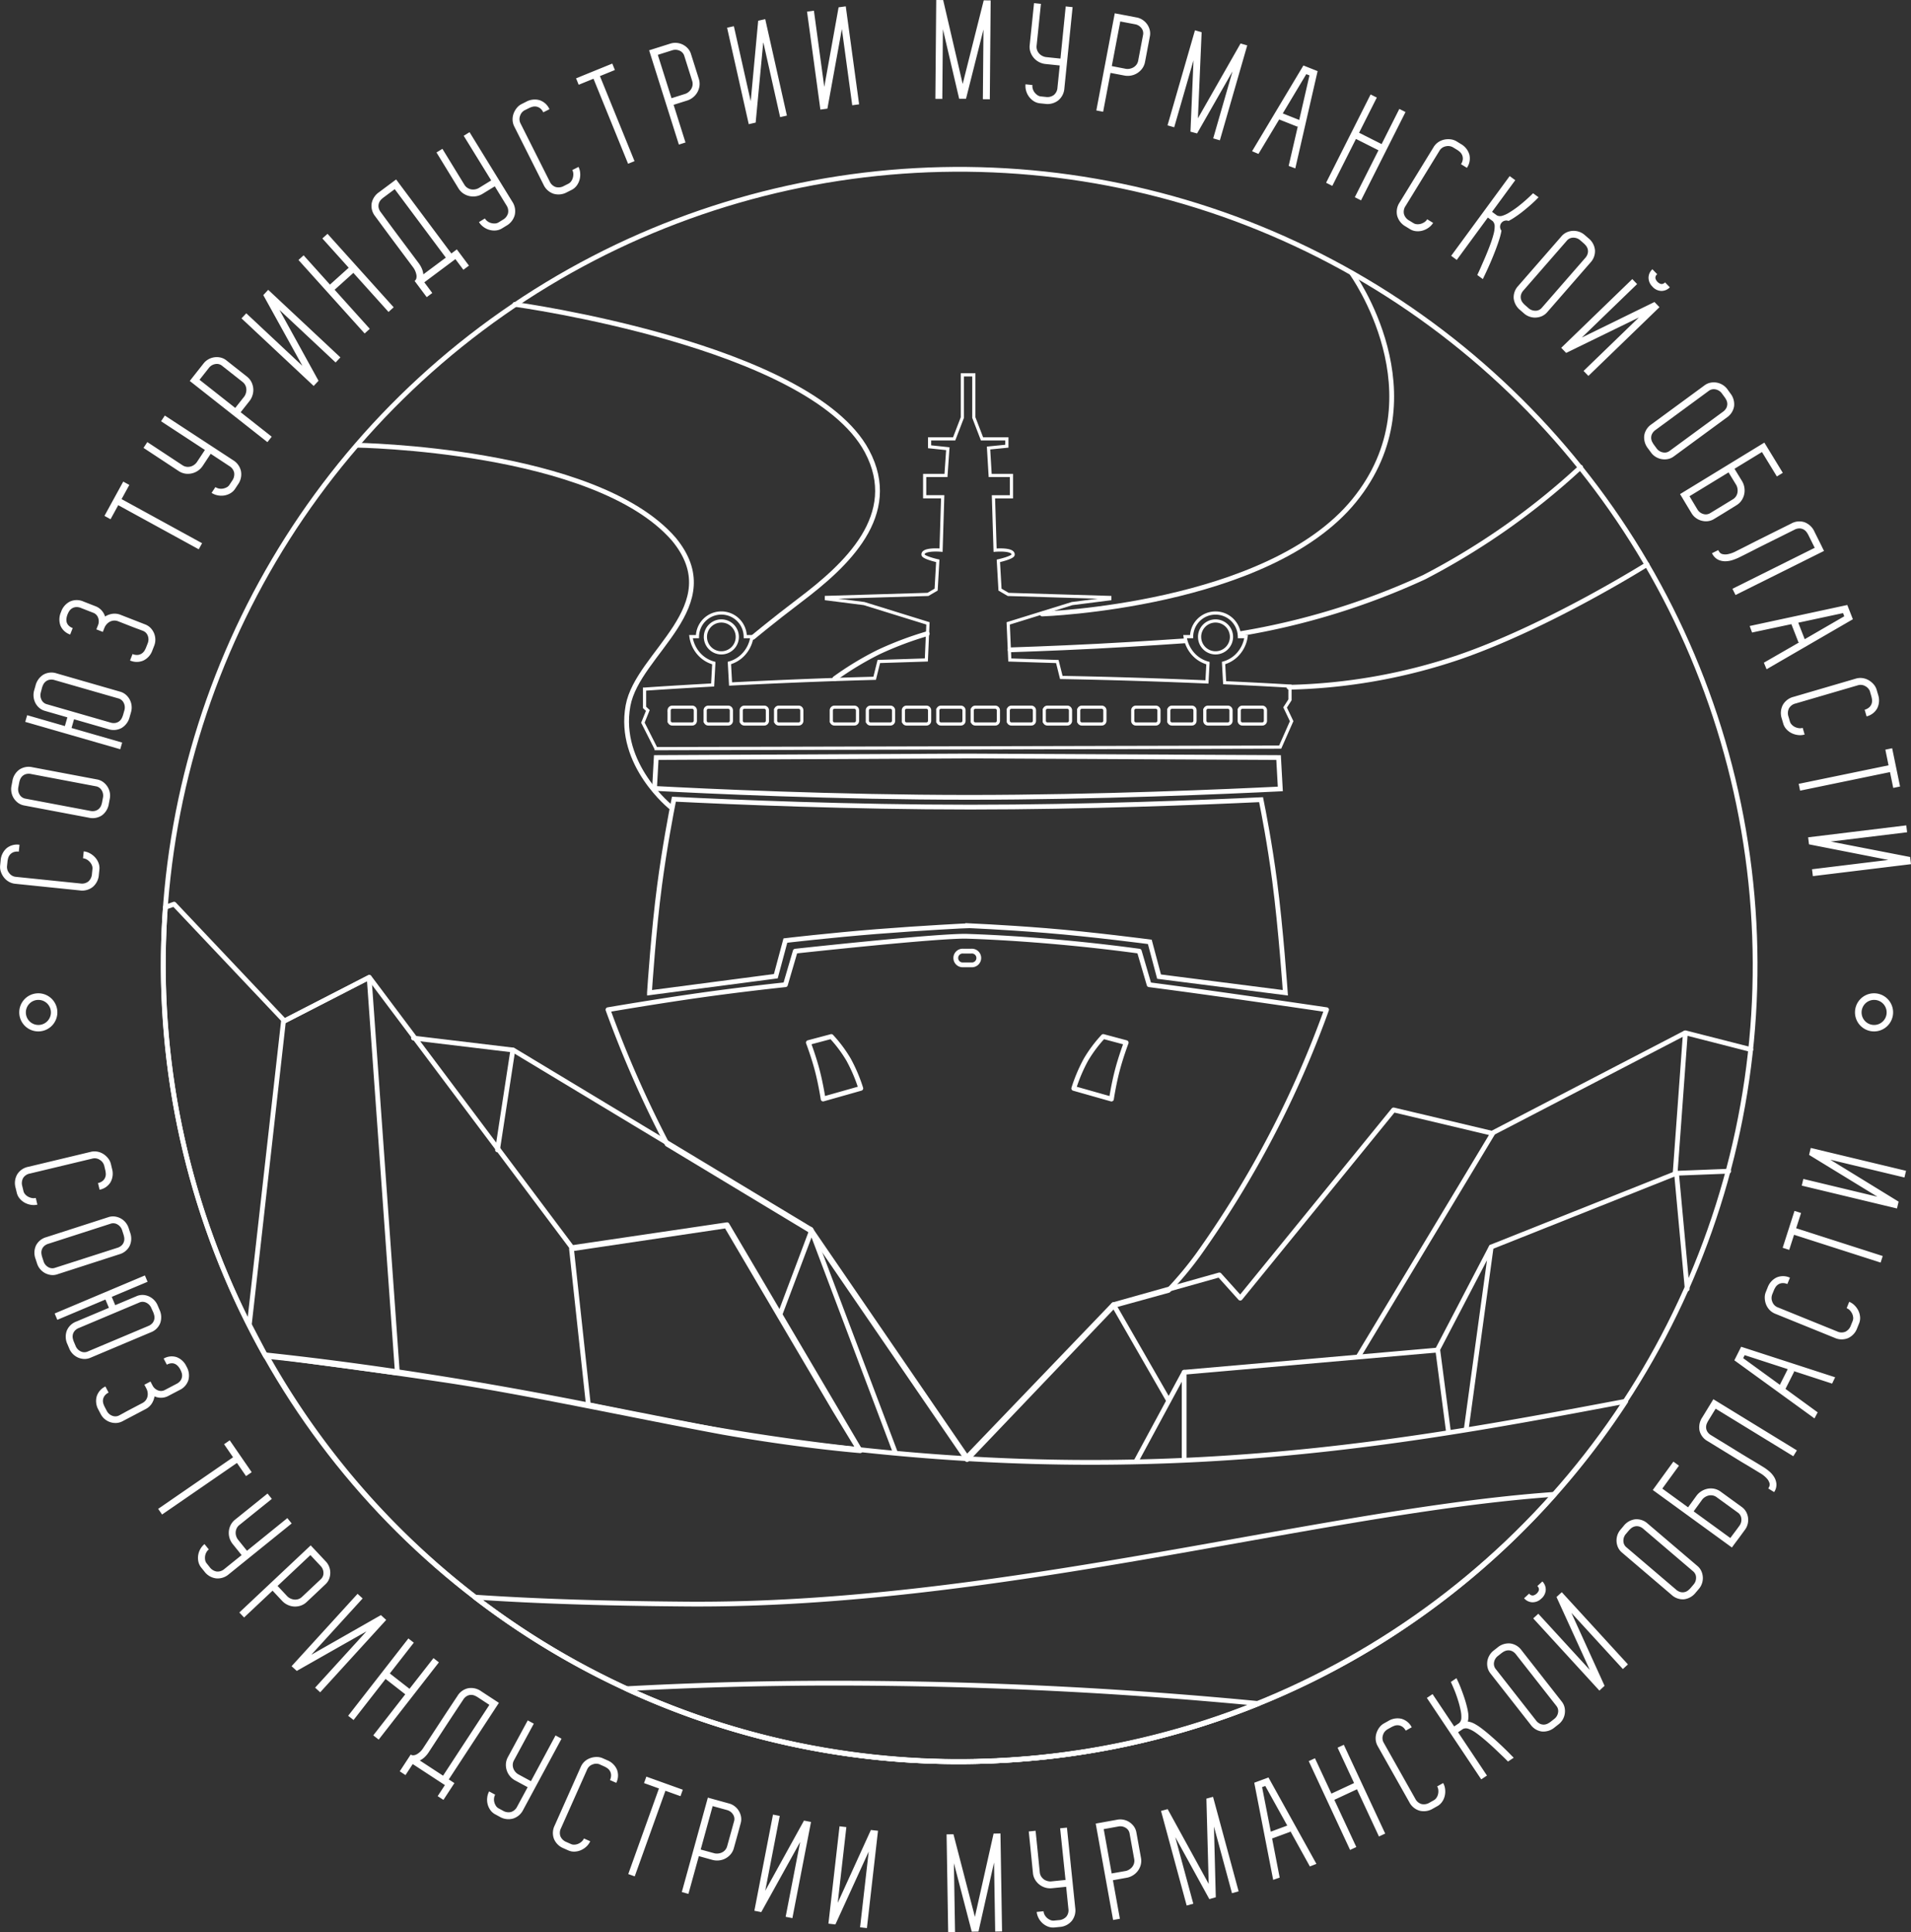 <svg xmlns="http://www.w3.org/2000/svg" width="239.757" height="242.391" viewBox="0 0 239.757 242.391"><rect x="0" y="0" width="239.757" height="242.391" fill="#333333" stroke="none"/><defs><style>.a,.b{fill:#fff;}.a,.c{fill-rule:evenodd;}.c,.d,.e,.f,.g,.h,.i{fill:none;stroke:#fff;}.c,.f,.g{stroke-linecap:round;}.c,.g,.h,.i{stroke-linejoin:round;}.c,.e,.f,.g,.h,.i{stroke-width:0.6px;}.d{stroke-width:0.4px;}.h{stroke-miterlimit:10;}</style></defs><g transform="translate(-840 -3094.609)"><g transform="translate(520.109 1025.94)"><path class="a" d="M311.036,691.1a1.572,1.572,0,1,1-1.572,1.574A1.572,1.572,0,0,1,311.036,691.1Zm-.01-.828a2.391,2.391,0,1,1-2.391,2.392A2.391,2.391,0,0,1,311.026,690.273Zm230.325.828a1.572,1.572,0,1,1-1.113.46A1.573,1.573,0,0,1,541.351,691.1Zm-.009-.828a2.391,2.391,0,1,1-2.392,2.392,2.391,2.391,0,0,1,2.392-2.392ZM319.292,711.881l.143.6a2.666,2.666,0,0,1,.056.386,1.155,1.155,0,0,1-.06.465,1.086,1.086,0,0,1-.293.442,1.344,1.344,0,0,1-.624.3l.2.837a2.051,2.051,0,0,0,1.376-.945,2.222,2.222,0,0,0,.184-1.69l-.143-.6a1.791,1.791,0,0,0-.324-.673,2.409,2.409,0,0,0-.573-.542,2.089,2.089,0,0,0-.755-.316,1.98,1.98,0,0,0-.882.019l-7.824,1.873a2.107,2.107,0,0,0-1.393.947,2.184,2.184,0,0,0-.2,1.7l.143.6a1.764,1.764,0,0,0,.379.75,2.186,2.186,0,0,0,.639.517,2.422,2.422,0,0,0,.777.257,2.029,2.029,0,0,0,.79-.026l-.2-.839a1.161,1.161,0,0,1-.514.007,1.725,1.725,0,0,1-.468-.178,1.347,1.347,0,0,1-.362-.3.934.934,0,0,1-.2-.386l-.143-.6a1.359,1.359,0,0,1,.1-1.04,1.272,1.272,0,0,1,.851-.564l7.824-1.873a1.162,1.162,0,0,1,.963.168,1.2,1.2,0,0,1,.531.706h0Zm3.063,7.817a2.132,2.132,0,0,0-.949-1.164,2.18,2.18,0,0,0-.748-.257,1.848,1.848,0,0,0-.861.084l-7.759,2.5a2.061,2.061,0,0,0-1.3,1.04,2.187,2.187,0,0,0-.055,1.691l.195.6a2.009,2.009,0,0,0,.358.652,2.13,2.13,0,0,0,.585.5,2.189,2.189,0,0,0,.748.257,1.791,1.791,0,0,0,.844-.08l7.773-2.509a2.082,2.082,0,0,0,1.293-1.036,2.172,2.172,0,0,0,.063-1.7ZM313.15,724.7a1.014,1.014,0,0,1-.912-.1,1.255,1.255,0,0,1-.539-.667l-.195-.6a2.552,2.552,0,0,1-.08-.362,1.153,1.153,0,0,1,.023-.47,1.1,1.1,0,0,1,.257-.463,1.334,1.334,0,0,1,.6-.351l7.756-2.5a1.037,1.037,0,0,1,.929.1,1.268,1.268,0,0,1,.545.683l.189.587a2.508,2.508,0,0,1,.083.372,1.154,1.154,0,0,1-.027.461,1.1,1.1,0,0,1-.257.463,1.334,1.334,0,0,1-.6.351Zm12.837,4.693a2.085,2.085,0,0,0-.417-.627,2.177,2.177,0,0,0-.621-.454,2.051,2.051,0,0,0-.76-.2,1.875,1.875,0,0,0-.851.159l-2.66,1.12-.437-1.038,4.494-1.894-.335-.795-11.323,4.772.335.795,6.035-2.544.438,1.038-4.088,1.723a2.056,2.056,0,0,0-1.2,1.153,2.2,2.2,0,0,0,.087,1.7l.239.568a2.123,2.123,0,0,0,1.046,1.078,2.163,2.163,0,0,0,.769.192,1.874,1.874,0,0,0,.85-.159l7.543-3.178a2.029,2.029,0,0,0,1.187-1.151,2.221,2.221,0,0,0-.093-1.7Zm-8.732,5.8a1.038,1.038,0,0,1-.934-.016,1.276,1.276,0,0,1-.6-.636l-.239-.566a2.625,2.625,0,0,1-.117-.372,1.147,1.147,0,0,1-.017-.47,1.106,1.106,0,0,1,.217-.484,1.346,1.346,0,0,1,.566-.4l7.544-3.178a1.02,1.02,0,0,1,.918.023,1.274,1.274,0,0,1,.6.634l.256.561a2.683,2.683,0,0,1,.117.372,1.157,1.157,0,0,1,.017.47,1.112,1.112,0,0,1-.217.484,1.347,1.347,0,0,1-.566.4Zm7.224,7.241a2,2,0,0,0,.785-.7,2.328,2.328,0,0,0,.34-.9,2.037,2.037,0,0,0,.865.173,1.955,1.955,0,0,0,.873-.231l.561-.295.857-.449a2.06,2.06,0,0,0,1.1-1.253,2.227,2.227,0,0,0-.238-1.686l-.016-.03a2.23,2.23,0,0,0-1.232-1.153,2,2,0,0,0-1.622.184l.4.765a1.282,1.282,0,0,1,.662-.178.946.946,0,0,1,.487.152,1.338,1.338,0,0,1,.333.311,2.468,2.468,0,0,1,.207.318l.016.033a2.652,2.652,0,0,1,.149.358,1.17,1.17,0,0,1,.057.468,1.108,1.108,0,0,1-.175.5,1.327,1.327,0,0,1-.531.447l-.889.468-.53.278a1.019,1.019,0,0,1-.9.066,1.3,1.3,0,0,1-.645-.547l-.016-.03-.278-.531-.764.4.278.529-.016.01.032.023a1.667,1.667,0,0,1,.115.425,1.407,1.407,0,0,1-.018.477,1.226,1.226,0,0,1-.21.47,1.259,1.259,0,0,1-.441.369l-1.684.884c-.2.105-.386.206-.565.306s-.383.213-.611.332a1.041,1.041,0,0,1-.932.061,1.262,1.262,0,0,1-.653-.58l-.286-.547a2.6,2.6,0,0,1-.149-.358,1.159,1.159,0,0,1-.057-.468,1.1,1.1,0,0,1,.175-.5,1.342,1.342,0,0,1,.531-.447l-.4-.765a2.06,2.06,0,0,0-1.093,1.251,2.2,2.2,0,0,0,.23,1.688l.286.545a2.022,2.022,0,0,0,.464.582,2.1,2.1,0,0,0,.661.388,2.179,2.179,0,0,0,.782.126,1.883,1.883,0,0,0,.834-.229l1.184-.622Zm9.852,4.4,1.128,1.639-9.394,6.47.489.711,9.395-6.47,1.139,1.651.71-.489-2.756-4Zm7.939,9.269-5.064,4.1-1.126-1.4a1.38,1.38,0,0,1-.209-.386,1.349,1.349,0,0,1-.085-.486,1.326,1.326,0,0,1,.111-.507,1.2,1.2,0,0,1,.37-.465l2.345-1.889,1.714-1.377-.541-.673-1.714,1.38-2.345,1.887a2.029,2.029,0,0,0-.585.72,2.211,2.211,0,0,0,.266,2.338l1.126,1.4-2.153,1.733a1.279,1.279,0,0,1-.968.327,1.36,1.36,0,0,1-.885-.552l-.386-.482a.877.877,0,0,1-.177-.388,1.527,1.527,0,0,1-.018-.47,1.354,1.354,0,0,1,.146-.479,1.222,1.222,0,0,1,.325-.4l-.541-.671a2.135,2.135,0,0,0-.51.6,2.288,2.288,0,0,0-.277.765,2.191,2.191,0,0,0,.017.823,1.773,1.773,0,0,0,.362.76l.386.479a2.163,2.163,0,0,0,1.47.872,2.119,2.119,0,0,0,1.6-.514l7.889-6.372Zm4.775,8.31a1.811,1.811,0,0,0,.476-.7,2.139,2.139,0,0,0,.136-.781,2.086,2.086,0,0,0-.151-.75,1.99,1.99,0,0,0-.4-.629l-1.314-1.4-.591-.629-8.952,8.418.591.627,3.577-3.363,1.218,1.3a2.214,2.214,0,0,0,.646.468,2.17,2.17,0,0,0,.8.218,2.252,2.252,0,0,0,.838-.1,2.054,2.054,0,0,0,.793-.479l1.359-1.279Zm-6,.2,4.117-3.87,1.314,1.4a1.245,1.245,0,0,1,.324.793,1.02,1.02,0,0,1-.351.849l-.975.917-1.359,1.279a1.227,1.227,0,0,1-.514.3,1.257,1.257,0,0,1-.524.033,1.486,1.486,0,0,1-.468-.152,1.307,1.307,0,0,1-.347-.252Zm4.232,8.633,6.44-7.064-.637-.58-8.279,9.079.651.592,8.743-4.964-6.44,7.064.637.582,8.279-9.079-.663-.606Zm12.32,4.27-2.471-1.924,3.009-3.86-.68-.531L349.9,780.9l.68.529,4.015-5.151,2.471,1.927-4.015,5.151.68.531,7.554-9.689-.68-.531Zm4.928,11.366L368.34,780l.472-.723-2.21-1.445a2.162,2.162,0,0,0-1.651-.386,2.07,2.07,0,0,0-1.342.973q-1.113,1.67-2.009,3.04l-2.323,3.549a2.288,2.288,0,0,1-.336.4,2.126,2.126,0,0,1-.4.3,1.019,1.019,0,0,1-.409.143.506.506,0,0,1-.352-.072l-.029-.019-1.378,2.107.722.472.906-1.384,4.036,2.64-.906,1.384.722.472,1.378-2.107Zm-.207-6.952q.9-1.372,2.009-3.04a1.344,1.344,0,0,1,.5-.486,1.127,1.127,0,0,1,.515-.126,1.177,1.177,0,0,1,.452.1,2.669,2.669,0,0,1,.336.178l1.488.975-5.811,8.883-2.917-1.908a2.421,2.421,0,0,0,.616-.428,3.379,3.379,0,0,0,.493-.594Zm13.6,1.436-3.086,5.736-1.579-.856a1.433,1.433,0,0,1-.608-.69,1.306,1.306,0,0,1-.094-.51,1.2,1.2,0,0,1,.16-.573l1.433-2.649,1.048-1.934-.759-.412-1.048,1.936-1.433,2.647a2.036,2.036,0,0,0-.261.889,2.214,2.214,0,0,0,1.15,2.055l1.579.853-1.316,2.432a1.279,1.279,0,0,1-.766.676,1.355,1.355,0,0,1-1.031-.168l-.542-.292a.893.893,0,0,1-.314-.29,1.551,1.551,0,0,1-.2-.428,1.358,1.358,0,0,1-.051-.5,1.217,1.217,0,0,1,.146-.491l-.759-.411a2.14,2.14,0,0,0-.237.753,2.263,2.263,0,0,0,.04.811,2.188,2.188,0,0,0,.334.753,1.767,1.767,0,0,0,.628.559l.542.295a2.164,2.164,0,0,0,1.694.236,2.119,2.119,0,0,0,1.272-1.094l4.812-8.925Zm5.56,3.643.563.25a3.028,3.028,0,0,1,.339.19,1.163,1.163,0,0,1,.334.332,1.11,1.11,0,0,1,.172.5,1.337,1.337,0,0,1-.139.68l.788.351a2.05,2.05,0,0,0,.087-1.665,2.225,2.225,0,0,0-1.231-1.176l-.563-.25a1.814,1.814,0,0,0-.732-.152,2.352,2.352,0,0,0-.779.126,2.111,2.111,0,0,0-.711.4,1.99,1.99,0,0,0-.52.713l-3.273,7.349a2.114,2.114,0,0,0-.094,1.683,2.179,2.179,0,0,0,1.224,1.19l.563.25a1.786,1.786,0,0,0,.827.157,2.2,2.2,0,0,0,.8-.194,2.411,2.411,0,0,0,.677-.458,2.05,2.05,0,0,0,.46-.645l-.788-.351a1.154,1.154,0,0,1-.309.414,1.617,1.617,0,0,1-.426.262,1.32,1.32,0,0,1-.46.1.923.923,0,0,1-.429-.075l-.563-.25a1.353,1.353,0,0,1-.761-.715,1.277,1.277,0,0,1,.069-1.02l3.273-7.349a1.159,1.159,0,0,1,.719-.662,1.192,1.192,0,0,1,.883.007h0Zm5.542,2.334,1.872.674-3.851,10.737.812.29,3.851-10.737,1.889.678.291-.811-4.573-1.641Zm12.125,5.044a1.833,1.833,0,0,0,.042-.849,2.156,2.156,0,0,0-.29-.737,2.081,2.081,0,0,0-.52-.564,2,2,0,0,0-.667-.33l-1.85-.51-.831-.232-3.269,11.845.831.229,1.307-4.735,1.714.475a2.23,2.23,0,0,0,.8.063,2.166,2.166,0,0,0,.794-.229,2.25,2.25,0,0,0,.664-.519,2.025,2.025,0,0,0,.428-.823l.5-1.8Zm-5.016,3.29,1.5-5.448,1.85.51a1.26,1.26,0,0,1,.69.512,1.016,1.016,0,0,1,.142.9l-.356,1.291-.5,1.8a1.219,1.219,0,0,1-.282.526,1.28,1.28,0,0,1-.43.3,1.47,1.47,0,0,1-.479.112,1.248,1.248,0,0,1-.428-.035Zm8.1,5.167,1.818-9.383-.847-.166-2.336,12.063.865.168,4.877-8.792-1.819,9.383.847.166,2.336-12.063-.881-.173Zm9.092,1.52,1.084-9.5-.857-.1-1.393,12.21.875.1,4.179-9.142-1.084,9.5.857.1,1.393-12.208-.892-.1Zm17.66,3.6,1.952-8.661.143,8.661.862-.014-.2-12.287-.862.016-2.345,10.443-2.689-10.36-.863.014.2,12.285.862-.014-.143-8.658,2.237,8.591Zm10.245-12.949.675,6.479-1.786.18a1.33,1.33,0,0,1-.437-.035,1.385,1.385,0,0,1-.453-.192,1.314,1.314,0,0,1-.365-.372,1.208,1.208,0,0,1-.19-.563l-.3-3-.222-2.189-.858.087.222,2.188.3,3a2.023,2.023,0,0,0,.284.881,2.214,2.214,0,0,0,1.3.984,2.178,2.178,0,0,0,.8.068l1.786-.18.279,2.75a1.275,1.275,0,0,1-.253.989,1.356,1.356,0,0,1-.946.442l-.613.061a.889.889,0,0,1-.422-.063,1.512,1.512,0,0,1-.405-.241,1.37,1.37,0,0,1-.322-.384,1.224,1.224,0,0,1-.156-.488l-.858.086a2.121,2.121,0,0,0,.227.755,2.273,2.273,0,0,0,.491.65,2.215,2.215,0,0,0,.7.433,1.764,1.764,0,0,0,.834.11l.613-.061a2.166,2.166,0,0,0,1.533-.757,2.122,2.122,0,0,0,.437-1.62l-1.041-10.085Zm9.567.524a1.835,1.835,0,0,0-.329-.781,2.136,2.136,0,0,0-.58-.538,2.053,2.053,0,0,0-.713-.283,1.946,1.946,0,0,0-.744-.009l-1.888.341-.849.152,2.182,12.093.849-.154-.872-4.833,1.75-.315a2.186,2.186,0,0,0,.745-.288,2.155,2.155,0,0,0,.616-.549,2.231,2.231,0,0,0,.374-.755,2.037,2.037,0,0,0,.029-.926l-.331-1.838Zm-3.1,5.139-1-5.56,1.888-.341a1.259,1.259,0,0,1,.843.161,1.019,1.019,0,0,1,.521.755l.238,1.316.331,1.836a1.216,1.216,0,0,1-.027.6,1.265,1.265,0,0,1-.257.458,1.475,1.475,0,0,1-.382.309,1.308,1.308,0,0,1-.4.154Zm13.061,2.986-.231-8.873,2.263,8.362.833-.227-3.21-11.859-.833.225.288,10.7-5.148-9.383-.833.224L455.1,804.7l.833-.224-2.263-8.359,4.276,7.779Zm7.2-2.184.815-.283-.95-4.906,2.3-.846-.061-.166,2.5,4.52.821-.323-6.016-10.838-1.783.659Zm-1.391-11.63.4-.145,2.757,4.966-2.064.765Zm11.54-.51-2.841,1.323-2.067-4.436-.781.362,5.189,11.139.783-.365-2.759-5.92,2.841-1.323,2.757,5.92.783-.365-5.191-11.137-.781.365Zm4.157-6.722.538-.3a2.6,2.6,0,0,1,.353-.159,1.107,1.107,0,0,1,.97.089,1.335,1.335,0,0,1,.463.516l.753-.423a2.062,2.062,0,0,0-1.286-1.064,2.228,2.228,0,0,0-1.676.288l-.538.3a1.812,1.812,0,0,0-.559.5,2.442,2.442,0,0,0-.362.7,2.125,2.125,0,0,0-.1.812,1.98,1.98,0,0,0,.262.842l3.952,7.01a2.107,2.107,0,0,0,1.3,1.078,2.171,2.171,0,0,0,1.684-.273l.538-.3a1.789,1.789,0,0,0,.617-.57,2.164,2.164,0,0,0,.32-.758,2.387,2.387,0,0,0,.035-.816,2,2,0,0,0-.243-.753l-.751.423a1.144,1.144,0,0,1,.147.494,1.585,1.585,0,0,1-.042.5,1.374,1.374,0,0,1-.192.43.964.964,0,0,1-.316.3l-.538.3a1.348,1.348,0,0,1-1.027.185,1.274,1.274,0,0,1-.779-.662l-3.949-7.01a1.163,1.163,0,0,1-.105-.973,1.2,1.2,0,0,1,.533-.7Zm10.176-1.934q-.044-.358-.124-.711-.172-.733-.4-1.405c-.152-.451-.3-.846-.435-1.193s-.26-.624-.36-.839-.159-.332-.171-.351l-.7.47q.263.586.461,1.068c.131.323.264.694.4,1.115a11.318,11.318,0,0,1,.353,1.319,3.729,3.729,0,0,1,.1,1.043.9.9,0,0,1-.267.613l-.131.089-.5.332-2.71-4.054-.716.479,6.823,10.218.718-.479-3.626-5.432.5-.332.131-.089a.921.921,0,0,1,.669-.012,3.737,3.737,0,0,1,.924.493q.389.27.842.645t.9.774q.444.4.856.793l.732.7c.213.2.451.437.711.7l.718-.479c-.03-.021-.189-.182-.482-.482s-.65-.65-1.073-1.052-.879-.814-1.366-1.237-.933-.778-1.34-1.073a7.1,7.1,0,0,0-.61-.386,2.471,2.471,0,0,0-.891-.306,2.423,2.423,0,0,0,.061-.937Zm3.157-7.95a2.035,2.035,0,0,0-.493.566,2.093,2.093,0,0,0-.271.725,2.159,2.159,0,0,0,.019.793,1.845,1.845,0,0,0,.374.779l5.03,6.416a2.063,2.063,0,0,0,1.426.86,2.188,2.188,0,0,0,1.606-.531l.5-.393a1.987,1.987,0,0,0,.489-.561,2.117,2.117,0,0,0,.262-.72,2.154,2.154,0,0,0-.016-.793,1.857,1.857,0,0,0-.365-.765l-5.039-6.428a2.087,2.087,0,0,0-1.422-.856,2.171,2.171,0,0,0-1.611.526Zm7.877,6.91a1.024,1.024,0,0,1,.22.891,1.249,1.249,0,0,1-.442.737l-.5.39a2.39,2.39,0,0,1-.313.2,1.179,1.179,0,0,1-.449.14,1.108,1.108,0,0,1-.521-.082,1.339,1.339,0,0,1-.538-.442l-5.027-6.414a1.04,1.04,0,0,1-.229-.9,1.268,1.268,0,0,1,.454-.748l.484-.381a2.5,2.5,0,0,1,.32-.206,1.177,1.177,0,0,1,.442-.133,1.081,1.081,0,0,1,.524.082,1.346,1.346,0,0,1,.535.439ZM499.6,766.2a1.544,1.544,0,0,0,.552-1.068,1.449,1.449,0,0,0-.421-1.083l-.636.582a.536.536,0,0,1,.189.533,1,1,0,0,1-.266.4l-.014.012a.974.974,0,0,1-.421.229.528.528,0,0,1-.512-.234l-.636.585a1.427,1.427,0,0,0,1.05.505,1.552,1.552,0,0,0,1.1-.449Zm6.079,8.946-6.461-7.045-.636.582,8.3,9.058.65-.6-4.162-9.149,6.458,7.045.636-.582-8.3-9.058L501.5,766Zm3.846-17.586a2.041,2.041,0,0,0-.374.653,2.146,2.146,0,0,0-.119.765,2.171,2.171,0,0,0,.175.774,1.832,1.832,0,0,0,.524.687l6.2,5.287a2.076,2.076,0,0,0,1.569.561,2.191,2.191,0,0,0,1.469-.842l.411-.482a2.031,2.031,0,0,0,.365-.648,2.083,2.083,0,0,0,.115-.76,2.11,2.11,0,0,0-.173-.771,1.85,1.85,0,0,0-.51-.678l-6.22-5.3a2.079,2.079,0,0,0-1.56-.556,2.169,2.169,0,0,0-1.475.837Zm9.093,5.2a1.022,1.022,0,0,1,.393.83,1.259,1.259,0,0,1-.285.809l-.411.484a2.651,2.651,0,0,1-.266.257,1.117,1.117,0,0,1-.414.227,1.071,1.071,0,0,1-.529.023,1.322,1.322,0,0,1-.613-.325l-6.2-5.284a1.038,1.038,0,0,1-.4-.842,1.272,1.272,0,0,1,.295-.823l.4-.47a2.512,2.512,0,0,1,.273-.264,1.137,1.137,0,0,1,.407-.22,1.075,1.075,0,0,1,.528-.023,1.321,1.321,0,0,1,.613.325Zm3.491-9.968a2.038,2.038,0,0,0-.839-.372,2.151,2.151,0,0,0-.856.009,2.3,2.3,0,0,0-.769.323,2.2,2.2,0,0,0-.58.545l-1.057,1.455-3.231-2.35,2.09-2.876-.7-.507-2.585,3.559,9.926,7.213.257-.355c.007-.01.147-.2.421-.564s.6-.811.98-1.335a1.984,1.984,0,0,0,.316-.673,2.1,2.1,0,0,0-.178-1.522,1.881,1.881,0,0,0-.573-.645l-1.083-.786Zm1.7,5.137q-.3.4-.5.671l-4.6-3.344,1.055-1.452a1.321,1.321,0,0,1,.323-.309,1.576,1.576,0,0,1,.447-.21,1.26,1.26,0,0,1,.524-.03,1.183,1.183,0,0,1,.547.234l1.539,1.117,1.083.786a1.044,1.044,0,0,1,.468.809,1.261,1.261,0,0,1-.222.83q-.36.5-.663.9Zm-3.077-16-.938,1.531a2.225,2.225,0,0,0-.349,1.665,2.061,2.061,0,0,0,1.015,1.323l2.719,1.665q.54.33,1.1.676t1.087.652c.348.208.664.4.949.573l.7.428a3.607,3.607,0,0,1,.877.692,1.56,1.56,0,0,1,.327.561.651.651,0,0,1-.014.426,2.193,2.193,0,0,1-.133.269l.734.449a1.644,1.644,0,0,0,.285-1.022,2,2,0,0,0-.295-.881,2.921,2.921,0,0,0-.627-.716,6.008,6.008,0,0,0-.706-.514l-.7-.428q-.428-.263-.952-.57c-.348-.206-.708-.426-1.085-.655s-.744-.456-1.1-.676l-2.717-1.665a1.327,1.327,0,0,1-.5-.482,1.1,1.1,0,0,1-.14-.51,1.164,1.164,0,0,1,.087-.463,2.839,2.839,0,0,1,.173-.349l.938-1.531,9.743,5.967.449-.734-10.478-6.418-.084.136Zm13.136,1.67.4-.762-4.038-2.941,1.1-2.184-.159-.079,4.908,1.6.381-.795-11.792-3.828-.854,1.7Zm-8.948-7.56.192-.376,5.4,1.754-.989,1.966Zm3.631-7.959.232-.571a2.576,2.576,0,0,1,.178-.346,1.207,1.207,0,0,1,.32-.344,1.092,1.092,0,0,1,.5-.19,1.342,1.342,0,0,1,.683.117l.325-.8a2.049,2.049,0,0,0-1.67-.03,2.23,2.23,0,0,0-1.132,1.27l-.231.571a1.8,1.8,0,0,0-.126.737,2.4,2.4,0,0,0,.15.774,2.159,2.159,0,0,0,.43.7,2.009,2.009,0,0,0,.729.5l7.457,3.023a2.115,2.115,0,0,0,1.684.037,2.179,2.179,0,0,0,1.148-1.263l.231-.573a1.728,1.728,0,0,0,.129-.83,2.174,2.174,0,0,0-.22-.793,2.463,2.463,0,0,0-.482-.662,2.041,2.041,0,0,0-.659-.437l-.323.8a1.112,1.112,0,0,1,.421.294,1.627,1.627,0,0,1,.278.416,1.432,1.432,0,0,1,.119.456.97.97,0,0,1-.061.433l-.231.571a1.37,1.37,0,0,1-.69.786,1.282,1.282,0,0,1-1.022-.035l-7.454-3.023a1.169,1.169,0,0,1-.687-.7,1.207,1.207,0,0,1-.021-.884h0Zm2.146-5.621.608-1.894,10.861,3.486.264-.821-10.861-3.486.615-1.911-.823-.264-1.485,4.625Zm11.067-6.671-9.294-2.228-.2.837,11.948,2.867.206-.856-8.57-5.259,9.3,2.228.2-.839L533.4,709.671l-.21.872Zm-234.665-41.45.064-.62a2.7,2.7,0,0,1,.075-.386,1.164,1.164,0,0,1,.213-.423,1.1,1.1,0,0,1,.426-.323,1.344,1.344,0,0,1,.7-.079l.089-.867a2.078,2.078,0,0,0-1.626.44,2.248,2.248,0,0,0-.74,1.55l-.064.62a1.823,1.823,0,0,0,.084.75,2.44,2.44,0,0,0,.365.706,2.117,2.117,0,0,0,.613.554,2.007,2.007,0,0,0,.847.276l8.078.83a2.131,2.131,0,0,0,1.644-.44,2.2,2.2,0,0,0,.758-1.548l.064-.617a1.784,1.784,0,0,0-.11-.842,2.212,2.212,0,0,0-.437-.706,2.466,2.466,0,0,0-.655-.505,2.021,2.021,0,0,0-.761-.239l-.089.865a1.185,1.185,0,0,1,.491.166,1.638,1.638,0,0,1,.386.327,1.352,1.352,0,0,1,.244.409.94.94,0,0,1,.062.435l-.064.617a1.359,1.359,0,0,1-.447.954,1.289,1.289,0,0,1-1,.255l-8.079-.83a1.173,1.173,0,0,1-.862-.482,1.2,1.2,0,0,1-.27-.849h0Zm.554-10.043a2.14,2.14,0,0,0,.279,1.49,2.163,2.163,0,0,0,.54.59,1.884,1.884,0,0,0,.8.341l8.085,1.527a2.1,2.1,0,0,0,1.656-.294,2.209,2.209,0,0,0,.865-1.473l.119-.629a2.011,2.011,0,0,0,0-.751,2.115,2.115,0,0,0-.281-.722,2.162,2.162,0,0,0-.54-.59,1.841,1.841,0,0,0-.786-.338l-8.1-1.53a2.1,2.1,0,0,0-1.647.3,2.191,2.191,0,0,0-.874,1.471Zm10.578.007a1.031,1.031,0,0,1,.759.532,1.263,1.263,0,0,1,.156.852l-.119.629a2.551,2.551,0,0,1-.1.36,1.172,1.172,0,0,1-.248.405,1.093,1.093,0,0,1-.452.285,1.352,1.352,0,0,1-.7.023l-8.085-1.527a1.051,1.051,0,0,1-.776-.535,1.284,1.284,0,0,1-.152-.87l.115-.611a2.489,2.489,0,0,1,.106-.369,1.172,1.172,0,0,1,.247-.4,1.11,1.11,0,0,1,.452-.286,1.344,1.344,0,0,1,.7-.021Zm-7.729-12.01a2.084,2.084,0,0,0-.07.757,2.178,2.178,0,0,0,.2.751,2.045,2.045,0,0,0,.473.635,1.882,1.882,0,0,0,.768.416l2.8.807-.315,1.093-4.73-1.363-.241.837,11.919,3.433.241-.837-6.352-1.83.315-1.093,4.3,1.239a2.081,2.081,0,0,0,1.67-.148,2.223,2.223,0,0,0,1.011-1.392l.172-.6a2.119,2.119,0,0,0-.62-2.148,1.884,1.884,0,0,0-.768-.416l-7.941-2.287a2.051,2.051,0,0,0-1.661.15,2.245,2.245,0,0,0-1,1.394Zm10.536.982a1.05,1.05,0,0,1,.723.606,1.286,1.286,0,0,1,.07.88l-.172.6a2.593,2.593,0,0,1-.142.366,1.171,1.171,0,0,1-.285.38,1.109,1.109,0,0,1-.477.242,1.344,1.344,0,0,1-.7-.044l-7.94-2.287a1.031,1.031,0,0,1-.706-.6,1.285,1.285,0,0,1-.07-.88l.155-.6a2.653,2.653,0,0,1,.142-.366,1.171,1.171,0,0,1,.285-.38,1.113,1.113,0,0,1,.477-.242,1.35,1.35,0,0,1,.7.044Zm.334-10.468a2.02,2.02,0,0,0-1.054-.135,2.344,2.344,0,0,0-.915.339,2.055,2.055,0,0,0-.442-.774,1.96,1.96,0,0,0-.753-.514l-.6-.234-.91-.356a2.073,2.073,0,0,0-1.684-.01,2.245,2.245,0,0,0-1.129,1.3l-.013.033a2.254,2.254,0,0,0-.064,1.7,2.008,2.008,0,0,0,1.216,1.114l.317-.811a1.3,1.3,0,0,1-.574-.387.975.975,0,0,1-.207-.472,1.371,1.371,0,0,1,.018-.461,2.472,2.472,0,0,1,.106-.369l.013-.033a2.639,2.639,0,0,1,.175-.351,1.165,1.165,0,0,1,.319-.352,1.114,1.114,0,0,1,.5-.2,1.349,1.349,0,0,1,.692.108l.943.369.563.22a1.025,1.025,0,0,1,.645.643,1.3,1.3,0,0,1,.01.853l-.013.033-.22.563.811.317.22-.563.016.006,0-.04a1.722,1.722,0,0,1,.249-.37,1.427,1.427,0,0,1,.376-.3,1.233,1.233,0,0,1,.5-.149,1.255,1.255,0,0,1,.575.091l1.787.7q.315.123.608.228t.657.247a1.05,1.05,0,0,1,.664.669,1.283,1.283,0,0,1-.011.883l-.226.579a2.648,2.648,0,0,1-.175.351,1.164,1.164,0,0,1-.319.352,1.112,1.112,0,0,1-.5.2,1.347,1.347,0,0,1-.692-.108l-.317.81a2.078,2.078,0,0,0,1.676.007,2.224,2.224,0,0,0,1.135-1.293l.227-.579a2.01,2.01,0,0,0,.136-.738,2.111,2.111,0,0,0-.14-.761,2.167,2.167,0,0,0-.421-.68,1.877,1.877,0,0,0-.726-.484l-1.258-.491Zm-1.282-12,.965-1.761,10.1,5.532.418-.764-10.1-5.532.973-1.777-.764-.418-2.356,4.3Zm6.338-12.289,5.5,3.6-1,1.514a1.392,1.392,0,0,1-.306.32,1.36,1.36,0,0,1-.44.232,1.323,1.323,0,0,1-.522.05,1.219,1.219,0,0,1-.563-.21l-2.538-1.672-1.855-1.222-.479.727,1.855,1.222,2.537,1.672a2.054,2.054,0,0,0,.872.34,2.233,2.233,0,0,0,2.166-.978l1-1.514,2.33,1.535a1.291,1.291,0,0,1,.613.829,1.366,1.366,0,0,1-.257,1.022l-.342.519a.893.893,0,0,1-.319.29,1.554,1.554,0,0,1-.448.164,1.373,1.373,0,0,1-.505.008,1.238,1.238,0,0,1-.482-.19l-.479.727a2.154,2.154,0,0,0,.736.3,2.29,2.29,0,0,0,.821.03,2.215,2.215,0,0,0,.785-.271,1.785,1.785,0,0,0,.618-.583l.342-.52a2.184,2.184,0,0,0,.385-1.683,2.139,2.139,0,0,0-.989-1.375L326.9,617.8Zm8.207-7.628a1.842,1.842,0,0,0-.772-.37,2.164,2.164,0,0,0-.8-.018,2.112,2.112,0,0,0-.728.264,2.014,2.014,0,0,0-.568.491l-1.2,1.521-.539.684,9.744,7.676.538-.684-3.895-3.068,1.111-1.41a2.217,2.217,0,0,0,.371-.714,2.186,2.186,0,0,0,.1-.828,2.267,2.267,0,0,0-.224-.821,2.06,2.06,0,0,0-.6-.72l-1.48-1.166Zm1.1,5.956-4.481-3.531,1.2-1.521a1.261,1.261,0,0,1,.745-.443,1.03,1.03,0,0,1,.9.222l1.061.836,1.48,1.166a1.227,1.227,0,0,1,.378.468,1.278,1.278,0,0,1,.112.518,1.5,1.5,0,0,1-.081.491,1.312,1.312,0,0,1-.2.385Zm8.429-5.276-7.045-6.594-.6.636,9.056,8.476.608-.649-4.9-8.89,7.045,6.594.6-.636-9.056-8.476-.619.662Zm5.806-12.311-2.351,2.116-3.305-3.671-.647.583,8.3,9.218.647-.582-4.411-4.9,2.351-2.117,4.411,4.9.647-.583-8.3-9.218-.647.583Zm12.879-1.786-6.409-8.587-.521-.7-2.136,1.594a2.191,2.191,0,0,0-.938,1.432,2.1,2.1,0,0,0,.458,1.609q1.2,1.634,2.186,2.959l2.562,3.432a2.278,2.278,0,0,1,.41.935,1.061,1.061,0,0,1-.006.437.521.521,0,0,1-.191.309l-.029.021,1.52,2.036.7-.521-1-1.339,3.9-2.912,1,1.339.7-.521-1.52-2.036Zm-6.662-2.212q-.988-1.324-2.186-2.958a1.35,1.35,0,0,1-.288-.639,1.111,1.111,0,0,1,.058-.531,1.168,1.168,0,0,1,.248-.4,2.467,2.467,0,0,1,.285-.257l1.438-1.073,6.41,8.588-2.82,2.1a2.364,2.364,0,0,0-.192-.733,3.388,3.388,0,0,0-.391-.672Zm8.21-12.552,3.45,5.6-1.546.947a1.388,1.388,0,0,1-.413.159,1.36,1.36,0,0,1-.5.023,1.327,1.327,0,0,1-.494-.177,1.22,1.22,0,0,1-.421-.431l-1.588-2.591-1.16-1.894-.743.455,1.16,1.894,1.587,2.591a2.056,2.056,0,0,0,.645.678,2.233,2.233,0,0,0,2.378.033l1.546-.947,1.457,2.379a1.291,1.291,0,0,1,.2,1.011,1.365,1.365,0,0,1-.668.815l-.531.325a.892.892,0,0,1-.412.127,1.55,1.55,0,0,1-.474-.043,1.367,1.367,0,0,1-.461-.208,1.229,1.229,0,0,1-.355-.376l-.743.455a2.158,2.158,0,0,0,.538.588,2.291,2.291,0,0,0,.73.375,2.215,2.215,0,0,0,.825.089,1.786,1.786,0,0,0,.807-.265l.53-.325a2.184,2.184,0,0,0,1.062-1.359,2.139,2.139,0,0,0-.311-1.664l-5.362-8.717Zm7.646-3.2.556-.279a2.627,2.627,0,0,1,.365-.144,1.172,1.172,0,0,1,.473-.049,1.109,1.109,0,0,1,.5.186,1.348,1.348,0,0,1,.442.543l.778-.391a2.074,2.074,0,0,0-1.247-1.134,2.242,2.242,0,0,0-1.7.21l-.556.28a1.815,1.815,0,0,0-.587.474,2.446,2.446,0,0,0-.4.688,2.137,2.137,0,0,0-.137.815,2,2,0,0,0,.225.862l3.648,7.256a2.131,2.131,0,0,0,1.254,1.15,2.2,2.2,0,0,0,1.712-.194l.556-.28a1.79,1.79,0,0,0,.651-.546,2.224,2.224,0,0,0,.36-.748,2.449,2.449,0,0,0,.074-.823,2.056,2.056,0,0,0-.208-.771l-.778.391a1.151,1.151,0,0,1,.124.5,1.616,1.616,0,0,1-.066.5,1.374,1.374,0,0,1-.214.426.945.945,0,0,1-.333.287l-.556.279a1.365,1.365,0,0,1-1.045.137,1.29,1.29,0,0,1-.752-.706l-3.648-7.255a1.171,1.171,0,0,1-.058-.985,1.206,1.206,0,0,1,.57-.685h0Zm6.778-3.2,1.86-.757,4.34,10.666.807-.327-4.339-10.668,1.876-.764-.327-.807-4.543,1.849Zm14.091-3.856a1.837,1.837,0,0,0-.429-.74,2.155,2.155,0,0,0-.65-.466,2.116,2.116,0,0,0-.75-.192,2.016,2.016,0,0,0-.746.086l-1.847.583-.83.262,3.733,11.828.83-.262-1.492-4.728,1.712-.54a2.235,2.235,0,0,0,.709-.382,2.192,2.192,0,0,0,.547-.629,2.264,2.264,0,0,0,.277-.8,2.058,2.058,0,0,0-.089-.932l-.567-1.8Zm-2.444,5.542-1.717-5.44,1.847-.583a1.262,1.262,0,0,1,.865.053,1.031,1.031,0,0,1,.618.69l.406,1.288.567,1.8a1.221,1.221,0,0,1,.049.6,1.273,1.273,0,0,1-.2.491,1.506,1.506,0,0,1-.343.36,1.312,1.312,0,0,1-.383.2Zm9.938.382-2.114-9.415-.85.191,2.718,12.1.867-.2.955-10.1,2.114,9.415.85-.191-2.718-12.1-.884.2Zm9.229-1.8-1.3-9.561-.863.117,1.675,12.29.881-.12,1.815-9.985,1.3,9.561.863-.117-1.675-12.29-.9.122Zm17.783,1.488,2.19-8.688-.076,8.743.871.008.108-12.4-.871-.008L427,576.206l-2.449-10.524-.871-.008-.108,12.4.871.008.076-8.743,2.039,8.726Zm12.507-11.582-.657,6.542-1.8-.186a1.389,1.389,0,0,1-.425-.124,1.362,1.362,0,0,1-.408-.283,1.326,1.326,0,0,1-.285-.44,1.22,1.22,0,0,1-.073-.6l.312-3.023.228-2.21-.865-.089-.228,2.21-.313,3.023a2.051,2.051,0,0,0,.1.93,2.232,2.232,0,0,0,1.867,1.47l1.8.187-.287,2.775a1.29,1.29,0,0,1-.453.927,1.367,1.367,0,0,1-1.026.242l-.619-.064a.89.89,0,0,1-.4-.149,1.556,1.556,0,0,1-.351-.322,1.363,1.363,0,0,1-.24-.444,1.229,1.229,0,0,1-.054-.514l-.865-.089a2.15,2.15,0,0,0,.07.793,2.293,2.293,0,0,0,.352.742,2.213,2.213,0,0,0,.6.571,1.784,1.784,0,0,0,.8.279l.619.064a2.186,2.186,0,0,0,1.671-.435,2.14,2.14,0,0,0,.763-1.511l1.032-10.184Zm10.559,3.76a1.838,1.838,0,0,0-.028-.856,2.155,2.155,0,0,0-.352-.718,2.113,2.113,0,0,0-.57-.524,2.013,2.013,0,0,0-.7-.277l-1.9-.361-.855-.162-2.312,12.186.855.162.924-4.871,1.763.334a2.229,2.229,0,0,0,.805,0,2.192,2.192,0,0,0,.78-.3,2.273,2.273,0,0,0,.625-.578,2.057,2.057,0,0,0,.363-.863l.351-1.851Zm-4.776,3.724,1.063-5.6,1.9.361a1.262,1.262,0,0,1,.736.456,1.032,1.032,0,0,1,.218.9l-.252,1.327-.351,1.851a1.226,1.226,0,0,1-.24.552,1.278,1.278,0,0,1-.408.339,1.51,1.51,0,0,1-.472.155,1.321,1.321,0,0,1-.434,0Zm10.7,8.447,4.444-7.781-2.422,8.4.837.243L462.7,571.37l-.837-.241-5.352,9.387.468-10.8-.837-.241L452.7,581.4l.837.241,2.422-8.4-.381,8.951Zm6.9,2.231.8.338,2.6-4.322,2.3.912.065-.165-1.176,5.078.833.312,2.8-12.2-1.784-.708Zm6.8-9.668.4.157-1.284,5.589-2.065-.82Zm9.451,8.774-2.825-1.424,2.224-4.412-.779-.392-5.584,11.076.779.392,2.967-5.887,2.824,1.424-2.967,5.887.779.392,5.581-11.077-.776-.392Zm8.948.4.531.325a2.86,2.86,0,0,1,.313.234,1.164,1.164,0,0,1,.29.376,1.131,1.131,0,0,1,.108.524,1.349,1.349,0,0,1-.232.662l.744.456a2.084,2.084,0,0,0,.309-1.657,2.243,2.243,0,0,0-1.078-1.338l-.528-.325a1.828,1.828,0,0,0-.713-.249,2.437,2.437,0,0,0-.795.023,2.118,2.118,0,0,0-.765.312,1.974,1.974,0,0,0-.615.645l-4.249,6.921a2.128,2.128,0,0,0-.318,1.672,2.2,2.2,0,0,0,1.066,1.353l.531.326a1.779,1.779,0,0,0,.807.266,2.215,2.215,0,0,0,.825-.087,2.434,2.434,0,0,0,.737-.37,2.085,2.085,0,0,0,.547-.583l-.744-.456a1.156,1.156,0,0,1-.362.371,1.65,1.65,0,0,1-.461.207,1.365,1.365,0,0,1-.475.042.935.935,0,0,1-.419-.132l-.531-.325a1.356,1.356,0,0,1-.666-.816,1.284,1.284,0,0,1,.2-1.011l4.249-6.921a1.169,1.169,0,0,1,.807-.568,1.21,1.21,0,0,1,.884.125h0Zm6.989,9.235a7.25,7.25,0,0,0,.631-.364q.635-.415,1.195-.864t.98-.824q.421-.374.673-.631c.168-.17.26-.264.274-.284l-.687-.5q-.463.453-.856.805t-.917.77a11.96,11.96,0,0,1-1.132.79,3.757,3.757,0,0,1-.954.458.921.921,0,0,1-.673-.043l-.129-.094-.486-.358,2.911-3.968-.7-.514-7.34,10,.7.515,3.9-5.315.486.357.129.094a.921.921,0,0,1,.243.631,3.731,3.731,0,0,1-.152,1.047c-.08.309-.185.649-.318,1.022s-.276.745-.428,1.12-.3.737-.456,1.087-.29.661-.409.933-.259.578-.418.916l.7.514c.012-.036.11-.243.292-.623s.393-.84.627-1.38.47-1.114.7-1.722.416-1.155.554-1.642a6.887,6.887,0,0,0,.159-.711.782.782,0,0,1,.893-1.218Zm9.535,1.76a2.122,2.122,0,0,0-2.21-.346,1.89,1.89,0,0,0-.7.521l-5.406,6.2a2.091,2.091,0,0,0-.585,1.577,2.212,2.212,0,0,0,.835,1.492l.482.421a2.008,2.008,0,0,0,.65.377,2.088,2.088,0,0,0,.762.124,2.168,2.168,0,0,0,.783-.167,1.85,1.85,0,0,0,.69-.507l5.418-6.216a2.1,2.1,0,0,0,.578-1.57,2.188,2.188,0,0,0-.828-1.5Zm-5.357,9.121a1.03,1.03,0,0,1-.842.385,1.267,1.267,0,0,1-.816-.3l-.482-.421a2.724,2.724,0,0,1-.257-.272,1.172,1.172,0,0,1-.224-.419,1.129,1.129,0,0,1-.019-.534,1.352,1.352,0,0,1,.337-.615l5.406-6.2a1.049,1.049,0,0,1,.853-.4,1.279,1.279,0,0,1,.828.309l.47.409a2.547,2.547,0,0,1,.264.278,1.172,1.172,0,0,1,.218.413,1.1,1.1,0,0,1,.016.534,1.345,1.345,0,0,1-.334.615Zm13.873-2.625a1.55,1.55,0,0,0,1.09.528,1.463,1.463,0,0,0,1.083-.453l-.606-.626a.538.538,0,0,1-.531.2,1.017,1.017,0,0,1-.411-.257l-.012-.013a1,1,0,0,1-.243-.419.532.532,0,0,1,.222-.524l-.606-.626a1.44,1.44,0,0,0-.484,1.073,1.57,1.57,0,0,0,.484,1.1Zm-8.869,6.374,6.938-6.707-.606-.626-8.916,8.622.617.639,9.124-4.446-6.937,6.707.606.626,8.916-8.622-.629-.651Zm18.259,6.477a2.142,2.142,0,0,0-1.281-.813,2.164,2.164,0,0,0-.8-.008,1.88,1.88,0,0,0-.8.354l-6.634,4.869a2.092,2.092,0,0,0-.914,1.411,2.214,2.214,0,0,0,.486,1.638l.379.516a2.01,2.01,0,0,0,.55.51,2.106,2.106,0,0,0,.72.288,2.159,2.159,0,0,0,.8.008,1.839,1.839,0,0,0,.783-.344l6.648-4.88a2.1,2.1,0,0,0,.907-1.405A2.195,2.195,0,0,0,523.3,615Zm-7.223,7.728a1.034,1.034,0,0,1-.907.192,1.262,1.262,0,0,1-.729-.468l-.379-.516a2.632,2.632,0,0,1-.192-.322,1.14,1.14,0,0,1-.126-.458,1.083,1.083,0,0,1,.1-.525,1.357,1.357,0,0,1,.463-.526l6.631-4.869a1.052,1.052,0,0,1,.921-.2,1.287,1.287,0,0,1,.741.482l.367.5a2.376,2.376,0,0,1,.2.329,1.125,1.125,0,0,1,.122.451,1.111,1.111,0,0,1-.1.525,1.357,1.357,0,0,1-.463.526Zm8.354,6.838a2.085,2.085,0,0,0,.671-.639,2.2,2.2,0,0,0,.323-.8,2.259,2.259,0,0,0,0-.842,2.2,2.2,0,0,0-.283-.753l-.945-1.547,3.444-2.1,1.871,3.063.744-.454-2.315-3.792L517,627.655l.231.379q.01.014.365.611t.863,1.43a1.988,1.988,0,0,0,.505.555,2.114,2.114,0,0,0,.692.348,2.157,2.157,0,0,0,.8.076,1.879,1.879,0,0,0,.825-.285l1.153-.7Zm-5.448-.412c-.171-.291-.313-.533-.433-.725l4.9-2.991.945,1.547a1.4,1.4,0,0,1,.161.421,1.526,1.526,0,0,1,.023.5,1.283,1.283,0,0,1-.173.5,1.226,1.226,0,0,1-.43.419l-1.639,1-1.153.7a1.051,1.051,0,0,1-.935.123,1.259,1.259,0,0,1-.685-.528q-.325-.533-.582-.97ZM534.678,634l-.809-1.623a2.238,2.238,0,0,0-1.237-1.19,2.072,2.072,0,0,0-1.677.16l-2.881,1.434-1.169.582q-.6.3-1.141.578c-.363.187-.7.357-1,.507l-.739.369a3.659,3.659,0,0,1-1.062.38,1.589,1.589,0,0,1-.657-.021.633.633,0,0,1-.355-.239,2.159,2.159,0,0,1-.159-.258l-.781.388a1.69,1.69,0,0,0,.722.792,2.028,2.028,0,0,0,.914.22,2.982,2.982,0,0,0,.945-.153,6.2,6.2,0,0,0,.821-.329l.739-.368c.3-.151.636-.32,1-.507s.744-.38,1.141-.578l1.169-.582,2.881-1.433a1.338,1.338,0,0,1,.678-.17,1.107,1.107,0,0,1,.512.152,1.17,1.17,0,0,1,.351.323,2.67,2.67,0,0,1,.206.334l.807,1.623-10.323,5.141.388.78,11.1-5.529-.072-.143Zm-8.941,10.2.3.818,4.931-1.05.9,2.3.164-.065-4.515,2.6.341.821,10.826-6.273-.7-1.788Zm11.712-1.619.154.4-4.962,2.874-.809-2.069Zm3.386,9.864.175.6a3.038,3.038,0,0,1,.075.385,1.172,1.172,0,0,1-.037.474,1.086,1.086,0,0,1-.274.459,1.346,1.346,0,0,1-.613.337l.243.836a2.078,2.078,0,0,0,1.34-1.021,2.24,2.24,0,0,0,.1-1.714l-.175-.6a1.819,1.819,0,0,0-.36-.663,2.421,2.421,0,0,0-.606-.517,2.113,2.113,0,0,0-.776-.281,2,2,0,0,0-.889.065l-7.793,2.281a2.125,2.125,0,0,0-1.356,1.027,2.2,2.2,0,0,0-.119,1.719l.175.6a1.776,1.776,0,0,0,.421.738,2.193,2.193,0,0,0,.671.489,2.439,2.439,0,0,0,.795.221,2.05,2.05,0,0,0,.8-.066l-.243-.836a1.16,1.16,0,0,1-.519.031,1.632,1.632,0,0,1-.482-.156,1.361,1.361,0,0,1-.379-.287.925.925,0,0,1-.222-.379l-.175-.6a1.362,1.362,0,0,1,.054-1.052,1.286,1.286,0,0,1,.828-.613l7.8-2.281a1.172,1.172,0,0,1,.98.121,1.211,1.211,0,0,1,.571.685h0Zm1.924,7.264.4,1.966L531.886,664l.178.853,11.277-2.328.409,1.984.854-.176-.991-4.8Zm-6.849,11.53,9.58-1.167-.108-.865-12.311,1.5.108.881,9.958,1.955-9.577,1.169.105.863,12.311-1.5-.11-.9Z" transform="translate(13.671 1502.994)"/></g><g transform="translate(852.171 3107.506)"><path class="b" d="M483.552,625.916" transform="translate(-407.362 -550.242)"/><g transform="translate(64.108 34.12)"><path class="c" d="M890.058,1109.035a44.653,44.653,0,0,1-3.741,4.49l-6.812,1.881-18.457,19.341L841.349,1106l-17.923-10.811A138.266,138.266,0,0,1,816,1078.318s6.076-1.043,11.641-1.827,10.621-1.309,10.621-1.309l1.233-4.208s18.044-1.975,21.571-1.866,11.726.527,21.592,1.866l1.233,4.208s4.06.525,9.626,1.309,12.637,1.827,12.637,1.827A126.98,126.98,0,0,1,890.058,1109.035Zm-43.873-24.455a16.723,16.723,0,0,0-2.167-2.9l-2.878.765s.656,1.725,1.113,3.471c.468,1.79.737,3.605.737,3.605l4.727-1.339A20,20,0,0,0,846.185,1084.581Zm31.952-2.9a16.769,16.769,0,0,0-2.168,2.9,20.068,20.068,0,0,0-1.531,3.607l4.727,1.339s.269-1.815.738-3.605c.456-1.746,1.112-3.471,1.112-3.471Zm-17.573-10.711h1.028a.863.863,0,1,1,0,1.721h-1.028a.863.863,0,1,1,0-1.721Z" transform="translate(-816 -998.678)"/><path class="d" d="M-4677.636-3129.743h0l-1.644-3.25.618-1.529-.411-.384v-2.295l.035,0c.788-.055,3.913-.269,8.507-.52l.149-2.745a3.817,3.817,0,0,1-1.583-.867,4.067,4.067,0,0,1-1.285-2.453h.813a3,3,0,0,1,3-2.963,3,3,0,0,1,3,2.963h.838a4.077,4.077,0,0,1-1.285,2.453,3.816,3.816,0,0,1-1.543.855l.145,2.636c4.994-.258,11.3-.536,18.079-.717l.522-2.107,5.964-.192.2-4.59-8.016-2.486-4.727-.6v-.167l12.743-.382,1.027-.6.206-3.609s-1.812-.4-1.85-.766c-.08-.782,2.261-.573,2.261-.573l.206-6.695h-2.261V-3164h2.672l.233-3.358-2.29-.244v-.989h3.084l1.029-2.677v-5.355h1.438v5.355l1.028,2.677h3.118v.917l-2.3.231.206,3.442h2.671v2.677h-2.26l.206,6.695s2.34-.209,2.26.573c-.036.366-1.85.766-1.85.766l.206,3.609,1.028.6,12.743.382v.167l-4.727.6-8.016,2.486.2,4.59,5.963.192.5,2c6.865.121,13.266.347,18.273.562l.127-2.361a3.838,3.838,0,0,1-1.583-.867,4.077,4.077,0,0,1-1.285-2.453h.813a3,3,0,0,1,3-2.963,3,3,0,0,1,3,2.963h.838a4.086,4.086,0,0,1-1.282,2.453,3.828,3.828,0,0,1-1.544.855l.135,2.47c4.984.229,8.124.422,8.2.426v1.723l-.615.955.821,1.722-1.438,3.252-78.309.191Zm73.173-4.807v1.34a.4.4,0,0,0,.41.382h2.466a.4.4,0,0,0,.411-.382v-1.34a.4.4,0,0,0-.411-.383h-2.466A.4.4,0,0,0-4604.462-3134.55Zm-4.317,0v1.34a.4.4,0,0,0,.41.382h2.467a.4.4,0,0,0,.41-.382v-1.34a.4.4,0,0,0-.41-.383h-2.467A.4.4,0,0,0-4608.779-3134.55Zm-4.523,0v1.34a.4.4,0,0,0,.412.382h2.467a.4.4,0,0,0,.41-.382v-1.34a.4.4,0,0,0-.41-.383h-2.467A.4.4,0,0,0-4613.3-3134.55Zm-4.521,0v1.34a.4.4,0,0,0,.411.382h2.467a.4.4,0,0,0,.411-.382v-1.34a.4.4,0,0,0-.411-.383h-2.467A.4.4,0,0,0-4617.824-3134.55Zm-6.782,0v1.34a.4.4,0,0,0,.411.382h2.467a.4.4,0,0,0,.41-.382v-1.34a.4.4,0,0,0-.41-.383h-2.467A.4.4,0,0,0-4624.606-3134.55Zm-4.317,0v1.34a.4.4,0,0,0,.411.382h2.467a.4.4,0,0,0,.412-.382v-1.34a.4.4,0,0,0-.412-.383h-2.467A.4.4,0,0,0-4628.923-3134.55Zm-4.52,0v1.34a.4.4,0,0,0,.409.382h2.467a.4.4,0,0,0,.411-.382v-1.34a.4.4,0,0,0-.411-.383h-2.467A.4.4,0,0,0-4633.443-3134.55Zm-4.523,0v1.34a.4.4,0,0,0,.412.382h2.467a.4.4,0,0,0,.409-.382v-1.34a.4.4,0,0,0-.409-.383h-2.467A.4.4,0,0,0-4637.966-3134.55Zm-4.316,0v1.34a.4.4,0,0,0,.411.382h2.467a.4.4,0,0,0,.41-.382v-1.34a.4.4,0,0,0-.41-.383h-2.467A.4.4,0,0,0-4642.282-3134.55Zm-4.317,0v1.34a.4.4,0,0,0,.411.382h2.467a.4.4,0,0,0,.412-.382v-1.34a.4.4,0,0,0-.412-.383h-2.467A.4.4,0,0,0-4646.6-3134.55Zm-4.522,0v1.34a.4.4,0,0,0,.414.382h2.465a.4.4,0,0,0,.411-.382v-1.34a.4.4,0,0,0-.411-.383h-2.465A.4.4,0,0,0-4651.122-3134.55Zm-4.521,0v1.34a.4.4,0,0,0,.412.382h2.467a.4.4,0,0,0,.409-.382v-1.34a.4.4,0,0,0-.409-.383h-2.467A.4.4,0,0,0-4655.643-3134.55Zm-6.989,0v1.34a.4.4,0,0,0,.411.382h2.467a.4.4,0,0,0,.411-.382v-1.34a.4.4,0,0,0-.411-.383h-2.467A.4.4,0,0,0-4662.631-3134.55Zm-4.314,0v1.34a.4.4,0,0,0,.411.382h2.465a.4.4,0,0,0,.411-.382v-1.34a.4.4,0,0,0-.411-.383h-2.465A.4.4,0,0,0-4666.946-3134.55Zm-4.523,0v1.34a.4.4,0,0,0,.412.382h2.465a.4.4,0,0,0,.411-.382v-1.34a.4.4,0,0,0-.411-.383h-2.465A.4.4,0,0,0-4671.469-3134.55Zm-4.521,0v1.34a.4.4,0,0,0,.411.382h2.466a.4.4,0,0,0,.412-.382v-1.34a.4.4,0,0,0-.412-.383h-2.466A.4.4,0,0,0-4675.991-3134.55Zm66.553-9.2a2,2,0,0,0,2,2,2,2,0,0,0,2-2,2,2,0,0,0-2-2A2,2,0,0,0-4609.438-3143.753Zm-62,0a2,2,0,0,0,2,2,2,2,0,0,0,2-2,2,2,0,0,0-2-2A2,2,0,0,0-4671.437-3143.753Z" transform="translate(4683.66 3176.626)"/><path class="e" d="M0,29.7H0v-.023c.051-.783.521-7.816,1.267-13.446.632-4.772,1.467-9.153,1.8-10.814,7.456.371,22.2.993,37.186.993,14.417,0,29.045-.585,36.481-.934.306,1.5,1.083,5.5,1.7,10.179.786,5.937,1.338,13.965,1.344,14.045L63.936,27.674l-1.161-4.361c-.067-.009-7.248-.953-13.044-1.418-5.654-.454-9.626-.6-9.792-.611v.006c-.047,0-5.667.274-11.434.734-5.745.458-11.4,1.118-11.452,1.125l-1.2,4.473L0,29.7ZM40.109,5.183C23.249,5.183,6.888,4.4.636,4.066L.85.192,39.868,0h.044L78.93.192l.218,3.939C72.779,4.447,56.228,5.183,40.109,5.183Z" transform="translate(5.203 47.815)"/></g><path class="e" d="M72.052,88.4s-6.783-5.356-5.43-12.779c1.213-6.644,12.691-12.494,5.734-20.9C62.462,43.354,32.474,42.945,32.474,42.945"/><path class="f" d="M52.42,25.281s37.028,5.072,44.172,18.406c4.3,8.027-2.668,14.367-8.4,18.7-3.413,2.585-5.9,4.665-5.9,4.665"/><path class="f" d="M92.572,72.217a39.141,39.141,0,0,1,5.459-3.306,42.719,42.719,0,0,1,6.13-2.317"/><path class="f" d="M118.587,64.121s28.333-.966,39.133-14.216-.333-28.578-.333-28.578"/><path class="f" d="M114.567,68.618s5.384-.172,10.851-.454,11.017-.673,11.017-.673"/><path class="f" d="M143.425,66.594A90.448,90.448,0,0,0,166.5,59.507a89.416,89.416,0,0,0,19.633-13.8"/><path class="f" d="M149.552,73.312a71.061,71.061,0,0,0,21.228-3.736C182,65.744,194.458,57.914,194.458,57.914"/><path class="f" d="M89.586,141.343l-37.37-22.526-12.51-1.5"/><path class="f" d="M50.248,131.341l1.918-12.508"/><path class="g" d="M85.628,152.139l4.016-10.664,10.46,27.693"/><path class="f" d="M109.186,169.994,89.522,141.3"/><g transform="translate(21.052 157.046)"><path class="h" d="M.16.017C14.731,1.572,29.875,4.053,45.354,7.251c56.2,11.613,93.625,4.572,125.4-1.426A99.706,99.706,0,0,1,95.858,50.659c-2.968.26-5.922.387-8.844.387A99.622,99.622,0,0,1,.16.017Z" transform="translate(0 0)"/><path class="h" d="M0,12.895c7.687.522,16.271.793,26.572.873C64.951,14.064,104.458,2.5,133.84.128q.826-.067,1.638-.128a99.537,99.537,0,0,1-65.96,33.159c-2.958.259-5.906.386-8.82.386A99.492,99.492,0,0,1,0,12.895Z" transform="translate(26.34 17.5)"/><path class="h" d="M0,.7C8.242.259,16.871,0,26.029,0,46.45,0,64.193,1.1,79.351,2.558A99.858,99.858,0,0,1,50.52,9.471c-2.958.259-5.9.386-8.818.386A99.24,99.24,0,0,1,0,.7Z" transform="translate(45.339 41.189)"/></g><g transform="translate(8.319 100.519)"><path class="i" d="M70.191,66.242c-10.418-1.925-25.145-5.1-35.042-6.567-17.8-2.63-21.965-2.924-22.3-2.945A99.526,99.526,0,0,1,.386,16.392,100.661,100.661,0,0,1,.259.382L1.35,0,15.2,14.65,25.846,9.18,51.273,43.088l19.453-2.875,16.71,28.345S80.235,68,70.191,66.242Z" transform="translate(0 0)"/><path class="i" d="M2.291,47.488.283,43.65,4.564,5.616,15.316.087l3.545,49.63Z" transform="translate(10.506 9.098)"/><path class="i" d="M1220.212,1411l19.426-2.891,13.644,23.158,2.98,4.892s-1.873-.15-5.013-.512c-2.85-.328-7.3-.882-11.81-1.75-8.542-1.643-17.113-3.358-17.113-3.358Z" transform="translate(-1169.001 -1367.757)"/></g><path class="g" d="M130.392,170.347l6.005-11.111v11"/><path class="g" d="M169.555,166.706l-1.351-10.33,6.712-12.853-3.137,22.907"/><path class="f" d="M136.4,159.236l31.756-2.781"/><path class="g" d="M174.928,143.519l23.24-9.251,1.34,14.514"/><path class="f" d="M204.714,134.017l-6.537.257"/><path class="g" d="M158.241,157.279l16.862-28-12.435-2.95-19.235,23.613-2.62-2.915-13.285,3.734,6.913,12.025"/><path class="f" d="M127.527,150.75,109,170.052"/><path class="g" d="M207.493,118.757l-8.215-2.1-1.289,17.7"/><path class="f" d="M175.093,129.217l24.132-12.537"/><circle class="e" cx="99.88" cy="99.88" r="99.88" transform="matrix(0.996, -0.087, 0.087, 0.996, 0, 17.41)"/></g></g></svg>